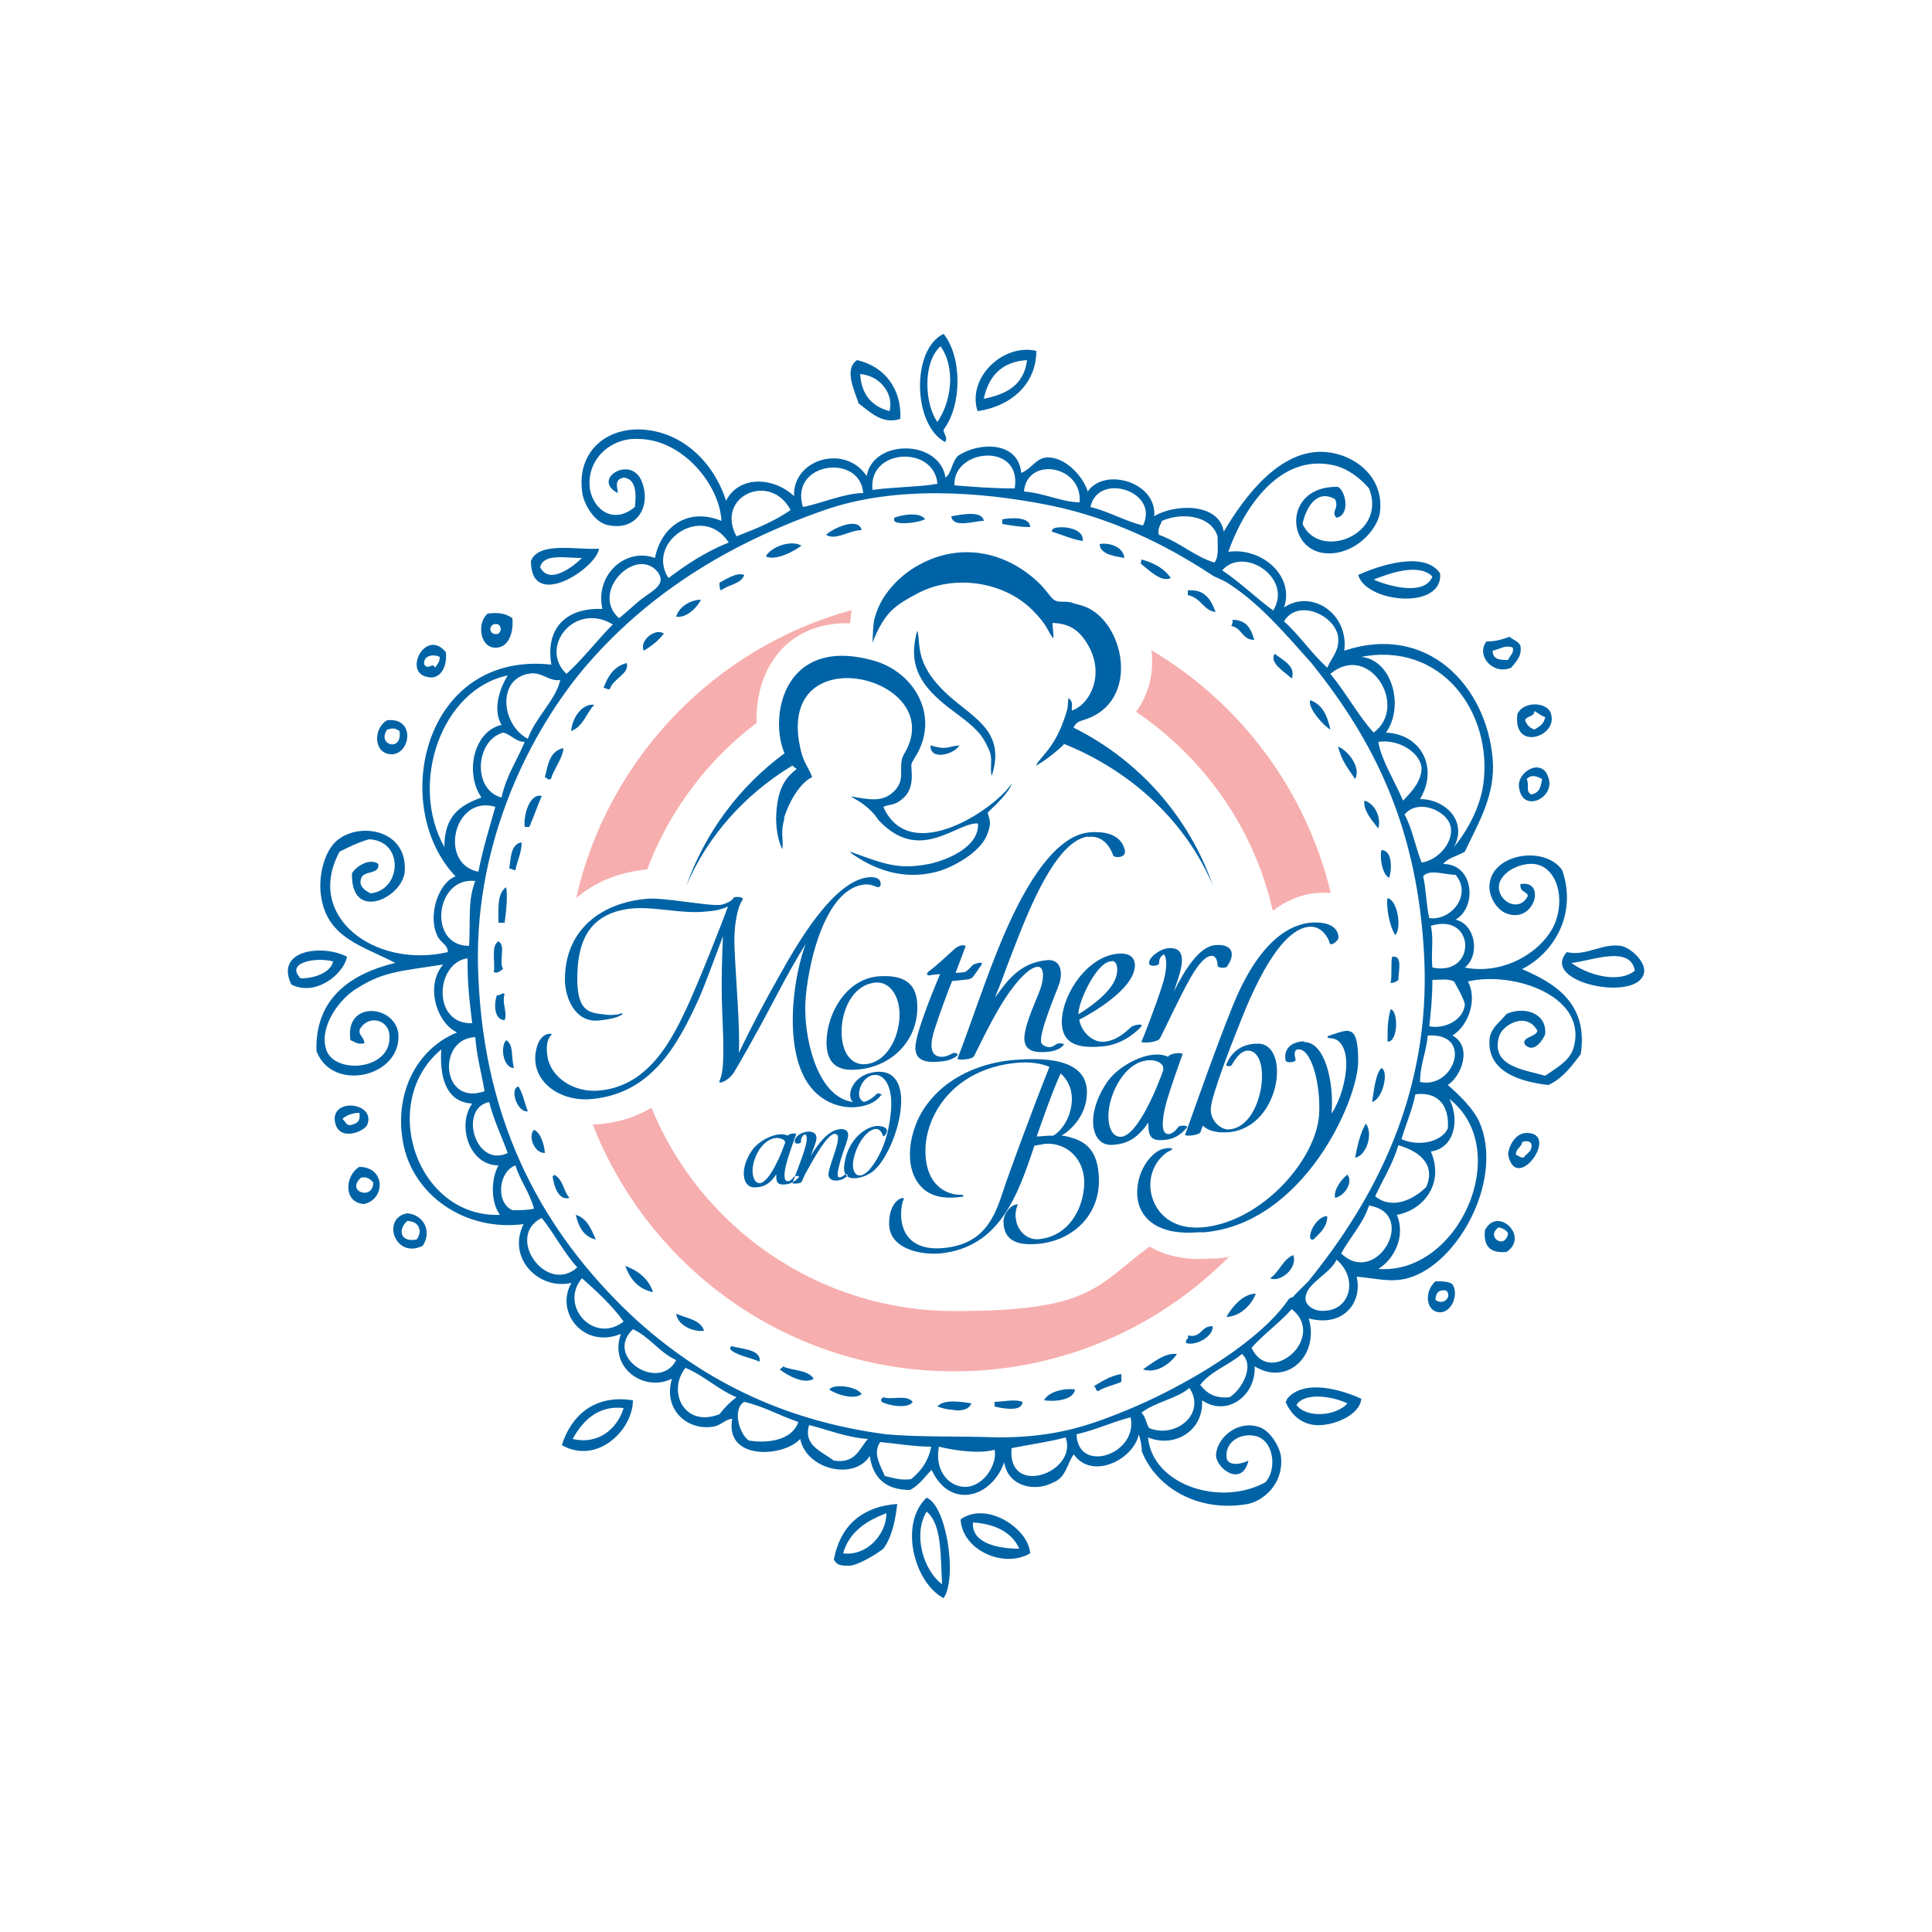 <svg viewBox="0 0 500 500" version="1.1" height="500" width="500" xmlns="http://www.w3.org/2000/svg" id="Layer_1">
  
  <defs>
    <style>
      .st0 {
        fill: #f7aeae;
      }

      .st0, .st1 {
        fill-rule: evenodd;
      }

      .st1 {
        fill: #0063a6;
      }
    </style>
  </defs>
  <g>
    <path d="M149.1,232.5c8.1-36.1,35.8-64.9,71.3-74.6-.2,1.1-.3,2.3-.4,3.4-10.5-.3-19.5,4.8-23,16.1-.9,3-1.3,6.4-1.2,9.7-12.7,9.6-22.6,22.7-28.3,37.9-7.3.7-13.7,3.3-18.5,7.5Z" class="st0"></path>
    <path d="M318.3,325c-18.2,18.5-43.5,29.9-71.4,29.9-42.6,0-78.9-26.5-93.5-63.9.7,0,1.4,0,2.1-.1,4.9-.5,9.2-1.9,13.1-4.2,12.6,30.8,43,52.6,78.4,52.6s36.4-6.2,50.5-16.7c4.5,2.7,10.3,3.6,15.9,3.1.3,0,.5,0,.8,0,.2,0,.5,0,.8,0,1.2-.1,2.4-.3,3.5-.5Z" class="st0"></path>
    <path d="M298,168.3c23,13.6,40,36.2,46.4,62.8-1.2-.1-2.5-.1-3.7,0-4.3.4-8,2.1-11.3,4.6-4.8-21.3-17.8-39.6-35.4-51.5,3.3-4.4,4.7-10,4-16Z" class="st0"></path>
  </g>
  <g>
    <g>
      <path d="M89.8,247.6c-.8,4.4-8,10.4-14.4,7.2-4.4-9.2,8.4-10.4,14.4-7.2h0ZM77.8,253.2h0c4.4,0,8-2,8.4-4.4-4.8-1.2-12.4.4-8.4,4.4Z" class="st1"></path>
      <path d="M86.6,289.6c0-5.6,10.8-4,8.4,1.6-1.2,2-8,4.4-8.4-1.6h0ZM90.6,291.2h0c1.6-.4,2.8-.8,2.4-3.2-2,0-3.6.8-4.4,1.6.8.4.8,1.6,2,1.6Z" class="st1"></path>
      <path d="M93,302c6.8,0,6.8,8.4,1.2,9.6-5.6-.4-4.8-7.6-1.2-9.6h0ZM96.6,306h0c-.8-.8-1.6-1.6-3.2-1.2-4,3.6,3.2,6,3.2,1.2Z" class="st1"></path>
      <path d="M100.2,186.4c7.6-.8,6,9.2.8,8.8-4.4-.4-4.4-6.8-.8-8.8h0ZM103.4,189.2h0c-1.2-.8-1.6-.8-3.2-.4-2.8,4,4,6,3.2.4Z" class="st1"></path>
      <path d="M105.4,314c4.4.4,6.4,4.8,4,8.4-7.2,3.6-10.8-7.2-4-8.4h0ZM107.8,320.8h0c1.6-2,.8-4.8-2.4-4.8-2.4,2-2,5.6,2.4,4.8Z" class="st1"></path>
      <path d="M115.4,168.8c.4,4-1.6,7.2-4.8,6.4-6.4-1.2-.4-12.8,4.8-6.4h0ZM112.6,172.8h0c.4-.8,1.2-1.2,1.2-2.8-1.6-.8-4.4-.4-4,2,1.2,1.6,2-.8,2.8.8Z" class="st1"></path>
      <path d="M126.2,158.8c2.8-.4,4.8,0,6.4,1.2.4,4-1.2,8-4.8,7.6-3.6-.4-4.4-6.4-1.6-8.8h0ZM129,164h0c.8-.8.8-1.6,0-2.4-2.8-.8-2.8,3.2,0,2.4Z" class="st1"></path>
      <path d="M127.8,251.6c.4-2.8-.8-6.8,1.2-8,2,1.2,0,5.2,1.2,7.2-.8.4-1.2,1.2-2.4.8Z" class="st1"></path>
      <path d="M128.6,257.6c1.2,0,1.2-.8,2-.4-.8,2.4.8,4.8,0,6.8-2.8,0-2.8-4.4-2-6.4Z" class="st1"></path>
      <path d="M131,229.6c.4,2.4,0,6.4-.4,9.2h-1.6c0-3.6-.4-7.6,2-9.2Z" class="st1"></path>
      <path d="M131,269.2c2,1.2,1.2,4,2,7.2-2.8,0-3.6-5.6-2-7.2Z" class="st1"></path>
      <path d="M131.8,224.8c.4-2.8.4-6.4,3.2-6.8,0,2.8-1.2,4.8-1.6,7.2-.8,0-.8-.4-1.6-.4Z" class="st1"></path>
      <path d="M134.2,281.2c1.2,2,1.6,4.4,2.4,6.4-2.8.4-4.8-6-2.4-6.4Z" class="st1"></path>
      <path d="M140.2,206c-1.2,2.8-2,5.2-3.2,8h-1.2c-.4-2.8,1.2-8.8,4.4-8Z" class="st1"></path>
      <path d="M138.2,292.4c2,.8,2.8,4.8,2.8,6-2.8,0-4.4-4.4-2.8-6Z" class="st1"></path>
      <path d="M137.4,145.2c2-5.2,12-2.8,17.6-3.2-.4,4.8-17.6,16.4-17.6,3.2h0ZM139.8,146.8h0c2.4,4.8,8.8-.4,10.8-2.4-4.4,0-10-1.2-10.8,2.4Z" class="st1"></path>
      <path d="M141,201.2c.8-3.2,1.2-6.8,4.8-7.6,0,2.4-2.8,6-3.2,8-1.2.4-.8-.4-1.6-.4Z" class="st1"></path>
      <path d="M143,304.4c.4,0,.4-.4.4-.4,2.4,1.2,2.4,4.4,4,6-2.8.8-4-2.8-4.4-5.6Z" class="st1"></path>
      <path d="M163.8,362.4c0,7.6-9.2,16.8-18.4,11.6,2.4-7.6,8.4-13.2,18.4-11.6h0ZM161.4,364.4h0c-6.8-.8-10.8,3.6-13.2,8,6.8,1.6,11.6-2.8,13.2-8Z" class="st1"></path>
      <path d="M147.8,189.2c.4-4,3.2-7.2,6-6.8-2,2-2.8,5.6-6,6.8Z" class="st1"></path>
      <path d="M149,314.4c2.8.8,4,3.6,5.2,6.4-3.2-.8-4.4-3.2-5.2-6.4Z" class="st1"></path>
      <path d="M156.2,178c1.2-3.2,2.8-5.6,6-6.4.8,2.8-3.6,4-4.4,6.8-.8,0-1.2-.4-1.6-.4Z" class="st1"></path>
      <path d="M161.8,327.6c3.2,1.2,6,3.2,7.2,6.8-4-.8-6-3.6-7.2-6.8Z" class="st1"></path>
      <path d="M171.8,164c-1.6,2-3.2,3.2-5.2,4.4-1.2-2.8,3.2-6,5.2-4.4Z" class="st1"></path>
      <path d="M175,340c2.8,1.2,6.4,1.6,7.2,4.4-2.4.4-6.8-1.2-7.2-4.4Z" class="st1"></path>
      <path d="M175,159.6c.8-2.8,4-4.4,6.4-4.4-1.2,2.4-4,4.8-6.4,4.4Z" class="st1"></path>
      <path d="M186.2,150.8c1.6-.8,4.4-2.8,6.4-2-.8,2.4-4,2.4-6,4-.4-.4-.4-1.2-.4-2Z" class="st1"></path>
      <path d="M189,349.2c0-.4,0-.8.4-.8,2.8.8,7.6.8,7.2,4-2.8-1.2-6-1.6-7.6-3.2Z" class="st1"></path>
      <path d="M198.2,144c1.2-2.4,6.4-4.4,9.2-2.8-2,1.6-6.8,4-9.2,2.8Z" class="st1"></path>
      <path d="M201.8,354.4c.4-.4.8-.4.8-.8,2.4,1.2,6.4.8,8,3.2-2.4,1.6-6.8-.8-8.8-2.4Z" class="st1"></path>
      <path d="M213.8,138.4c1.6-1.6,8.4-4.8,9.2-1.2-3.2,0-6.8,2.8-9.2,1.2Z" class="st1"></path>
      <path d="M214.6,359.6c1.2-1.6,7.2-.8,8.4,1.2-2,1.6-6.8,0-8.4-1.2Z" class="st1"></path>
      <path d="M232.2,389.2c-.4,3.6-1.2,8.4-3.6,11.6-2,1.6-6.8,4.4-8.8,4.4s-3.2,0-4-1.6c1.6-8.4,6.8-13.6,16.4-14.4h0ZM229.4,391.6h0c-5.2,2-9.6,4.8-11.2,10.4,6,.8,11.2-4.8,11.2-10.4Z" class="st1"></path>
      <path d="M221.8,93.2c7.2,1.6,11.6,7.6,11.2,15.2-4.8,1.6-8-2-10.8-4-.8-2.8-4-8.8-.4-11.2h0ZM230.2,106.4h0c1.2-4.4-2.4-9.2-7.6-9.6.4,5.6,3.2,8.4,7.6,9.6Z" class="st1"></path>
      <path d="M228.2,362.8c-.4-.8,0-.8.4-1.2,2,.8,6-.8,7.6,1.2-1.2,2-6.8.8-8,0Z" class="st1"></path>
      <path d="M231.4,134.8v-.8c2-.8,6.8-1.6,8,.4-1.6.8-6.8,1.6-8,.4Z" class="st1"></path>
      <path d="M239.8,387.6c5.2,2,8,20.8,4.4,26-7.6-4-11.6-19.2-4.4-26h0ZM243.8,410h0c-.4-7.2,0-15.6-4-18.8-3.6,6-.8,15.2,4,18.8Z" class="st1"></path>
      <path d="M244.2,86.4c4.8,6,4.8,18.4,0,24.8,0,1.2,1.2,2,.4,3.2-8.4-4.4-8.8-24-.4-28h0ZM242.6,109.2h0c3.6-5.2,4.8-14,.8-19.6-4.8,4.4-4,15.2-.8,19.6Z" class="st1"></path>
      <path d="M242.6,364c1.6-2,6.4-1.2,8.8-.8-.8,2-3.6,2-5.2,1.6-1.2,0-2.4-.4-3.6-.8Z" class="st1"></path>
      <path d="M246.2,133.6c2.4-.4,8-1.6,8.4,1.2-2.4,0-8,2-8.4-1.2Z" class="st1"></path>
      <path d="M266.6,402c-6.8,4-17.6-.8-18-8.8,6.8-4.8,17.6,2.4,18,8.8h0ZM263.8,400.8h0c-2-4.4-6.4-6.4-12-6.8-.4,5.2,6,6.8,12,6.8Z" class="st1"></path>
      <path d="M268.2,90.8c0,8.8-6.8,14.4-15.2,15.6-2.8-8.4,6.4-17.6,15.2-15.6h0ZM265.8,93.2h0c-6.8.4-10,4.4-11.2,10,6-1.2,10.4-3.6,11.2-10Z" class="st1"></path>
      <path d="M257.4,364v-1.2c2,0,5.2-.8,7.2,0,0,2.8-5.6,1.6-7.2,1.2Z" class="st1"></path>
      <path d="M259.4,135.6v-1.2c2-.4,7.2-.8,7.2,2-2.8,0-4.8-.4-7.2-.8Z" class="st1"></path>
      <path d="M270.2,362.4c1.2-2.4,5.6-3.2,8-2.8-.4,2.8-5.2,3.2-8,2.8Z" class="st1"></path>
      <path d="M272.2,137.6q0-.4.4-.8c1.6-.8,8-.4,7.6,3.2-2.8-.4-5.2-1.6-8-2.4Z" class="st1"></path>
      <path d="M283,358.8c2-1.2,4.4-2.8,7.2-3.2v2c-1.6.8-4,1.2-6,2.4-.8,0-.4-1.2-1.2-1.2Z" class="st1"></path>
      <path d="M284.6,140.8c2-.4,6,.4,6.4,3.6-2-.4-6.4-.8-6.4-3.6Z" class="st1"></path>
      <path d="M295.4,146c-.4-.4,0-.4,0-1.2,3.2.8,6,2.4,7.6,4.8-2.4,1.2-5.6-2-7.6-3.6Z" class="st1"></path>
      <path d="M295.8,354.4c2.4-1.6,5.6-4.4,8.8-4-1.6,2.4-5.2,5.2-8.8,4Z" class="st1"></path>
      <path d="M307,347.6c-.4-1.2.8-.8.4-2,3.6.8,3.2-2.4,6.4-2.4.4,2.4-4,5.2-6.8,4.4Z" class="st1"></path>
      <path d="M307.4,152.8c4.4-.4,6,2.4,7.2,5.6-3.2-.4-3.6-3.6-7.2-4.4v-1.2Z" class="st1"></path>
      <path d="M317.4,340.8c1.6-2.8,4.4-6,7.6-6-1.2,3.2-4.4,6-7.6,6Z" class="st1"></path>
      <path d="M318.6,162c.4-.4.4-1.2.4-1.6,3.6,0,4.8,2.4,5.6,5.2-3.2,0-3.2-3.2-6-3.6Z" class="st1"></path>
      <path d="M328.7,330.8c2.4-1.6,3.2-4.8,6-6,1.2,3.6-3.6,7.2-6,6Z" class="st1"></path>
      <path d="M329.9,169.2c2,1.6,5.6,3.2,4.4,6.4-1.6-1.6-6-4-4.4-6.4Z" class="st1"></path>
      <path d="M352.3,362c-.4,4.4-7.6,7.2-12,6.8-4-.4-6.4-3.2-7.6-6,0,0,.4-.4.4-.8,4.4-5.2,14-2.4,19.2,0h0ZM348.7,363.2h0c-3.2-1.6-10.8-3.2-13.2.4,2.8,3.6,10.4,2.8,13.2-.4Z" class="st1"></path>
      <path d="M339.1,181.2c3.2,1.2,4.4,4,5.2,7.6-1.6-.8-6-5.6-5.2-7.6Z" class="st1"></path>
      <path d="M343.5,314.8c0,2.8-2,4.4-3.6,6-.4,0-.8,0-.8-.4-.4-2,2.4-6,4.4-5.6Z" class="st1"></path>
      <path d="M348.7,304c1.6,2-.8,5.6-3.2,6-.4-2,1.6-4.8,3.2-6Z" class="st1"></path>
      <path d="M346.3,193.2c2.8,1.2,6,5.6,4.4,8.4-1.6-2.4-3.6-4.8-4.4-8.4Z" class="st1"></path>
      <path d="M353.5,290.8c2,2.8,0,8.4-2.8,8.8.4-2,1.2-6.4,2.8-8.8Z" class="st1"></path>
      <path d="M372.7,148.4c.8,9.6-19.2,7.6-21.2.4,5.2-2.4,17.2-6.4,21.2-.4h0ZM370.7,149.2h0c-3.6-3.6-11.2-.8-15.2.8,3.6,1.6,13.2,4.4,15.2-.8Z" class="st1"></path>
      <path d="M353.1,207.2c2.8.8,4.4,4.4,3.6,7.2-1.6-2-4-4.8-3.6-7.2Z" class="st1"></path>
      <path d="M357.5,276.4c2,.8.4,8-2.4,8.8.4-2.4.8-7.2,2.4-8.8Z" class="st1"></path>
      <path d="M357.5,220c2.8,0,2.8,4.8,2,7.2-2-1.2-2.4-5.6-2-7.2Z" class="st1"></path>
      <path d="M359.1,232.4c2.8.8,3.6,8,2,9.6-1.6-2.4-2.4-7.6-2-9.6Z" class="st1"></path>
      <path d="M359.1,269.6c0-3.6,0-5.6.8-8.4,2,.4,2,8.4-.8,8.4Z" class="st1"></path>
      <path d="M359.9,254.4c.4-2.4,0-5.2.4-6.8,2.8-.4,1.6,3.6,1.6,6-.4.4-1.2.8-2,.8Z" class="st1"></path>
      <path d="M371.5,331.6c1.6,0,3.6,0,4.4.8,1.6,2.4,0,6.8-2.8,7.2-4,.4-4.8-5.2-1.6-8h0ZM371.5,336.4h0c2,1.6,4.4-.8,2.8-2.4-2-.4-2.8.8-2.8,2.4Z" class="st1"></path>
      <path d="M393.5,167.2c.4,2.8-1.2,4-2.4,5.6-4.8,2-9.2-3.2-6.4-6.8,2.4,0,3.6-.4,6-1.2.8.8,2.4,1.2,2.8,2.4h0ZM390.3,170.8h0c.4-1.2,1.6-1.6,1.2-3.2-2-.8-3.2.4-5.2.8,0,2.4,2,2.4,4,2.4Z" class="st1"></path>
      <path d="M384.3,318.4c3.2-6.4,11.6,1.6,5.6,5.6-4.4.4-6-1.6-5.6-5.6h0ZM390.3,319.2h0c-.4-.8-1.2-1.2-2.4-1.6-3.6,2.4,1.6,6,2.4,1.6Z" class="st1"></path>
      <path d="M390.3,298.8c0-1.6,1.6-5.6,4.8-5.6,8.8,0-2.8,16-4.8,5.6h0ZM394.3,299.6h0c.8-1.2,2.4-1.6,2-3.6-.4-.8-1.6-.8-2.4-.4,0,1.2-1.6,1.6-1.6,3.2.8.4,1.2.8,2,.8Z" class="st1"></path>
      <path d="M393.1,203.6c-.4-4,6-7.6,7.6-2.4,2,5.2-6.8,9.6-7.6,2.4h0ZM396.3,205.6h0c2-.4,2.4-1.6,2.8-4-1.6-.8-2.8-1.2-4,0,.8,1.6-.4,3.2,1.2,4Z" class="st1"></path>
      <path d="M392.7,184.8c1.6-3.6,8.4-3.2,8.8.4,1.2,5.6-10,9.2-8.8-.4h0ZM397.1,188.8h0c1.2-.8,2.4-1.2,2.8-3.2-1.2-.4-2-1.2-2.8-1.6,0,1.6-2,1.2-2.4,2.4.4,1.2,1.2,2,2.4,2.4Z" class="st1"></path>
      <path d="M405.5,246.4c4.8,1.2,9.2-2.4,14-1.6,2.4.4,6.4,4,6,6.8-1.2,8-27.2,2.8-20-5.2h0ZM423.1,251.2h0c-1.2-6.8-11.6-2.4-16.4-2,3.6,2.8,12,5.6,16.4,2Z" class="st1"></path>
      <path d="M347.9,168.4c21.6-7.2,36.8,9.2,38.4,28,.8,9.2-3.6,16.4-7.2,24-2,1.2-4.4,1.6-5.6,3.2,8,0,8.8,11.2,3.2,14.4,5.2,1.2,6.4,9.2,2.4,12.4,10,2,20-4,23.2-11.2,2.8-6.4.8-14.8-5.2-15.6-4-.4-9.2,2.4-9.2,6s4.8,6.4,7.2,2.8c1.2-1.6-2-1.2-1.6-3.6,6.8-1.2,3.6,10.4-3.6,7.6-2.4-.8-4.8-4.4-4.4-7.6.8-8,14.4-10,18.8-3.6,4,11.6-2.4,21.6-10.4,25.6,8.4,3.6,17.2,8.8,15.2,22-2.4,3.2-4.8,6.4-8.4,8-6.8-.8-16-3.2-15.2-12,.4-2.8,2.4-4,4.4-6.4,4.4-2,10.4-.4,10,5.2-.4,1.2-2.8,5.2-5.2,2.8-1.2-2,2.8-2,3.2-3.6-2.8-5.2-9.2-1.6-10,1.6-2,7.6,6.4,8.4,12,10,2.8-2,6-3.6,7.2-6.8,4.4-13.6-15.2-20.4-27.2-17.6,2.4,4.4.4,11.2-4,14,5.2,2.8,2.4,10.4-1.2,12.8,3.2,2.8,6.4,6,8,9.2,6.8,14.8-5.2,37.2-18.4,40.8-4.4,1.2-8.4,0-13.2-.4,1.6,6.8-3.6,13.2-12.4,10.8,2.8,9.6-5.6,17.6-14,12.4.4,7.6-7.2,13.2-13.6,8.8.4,8-7.2,12.4-14,9.6,1.2,12.4,18.8,18,30.4,11.6,3.2-3.6,2-11.2-2.8-12-3.6-.8-8,1.6-7.2,6,.8,2,4,1.2,5.6.4-1.6,6.8-8,2.4-8.4-1.2,0-4.4,5.2-9.2,10.8-7.6,3.2.8,5.6,5.2,6,7.6.8,6.4-3.6,11.2-8.4,12.4-13.2,2.4-24-4.4-27.6-13.6,0-1.6-.4-3.2-.8-4.4-1.2,6.4-12,12-16.8,5.2-1.6,2-2,6-5.2,7.2-5.2,2.8-12,.8-12.8-5.2-3.2,9.2-14,12.4-18.8,2-1.6,1.6-3.2,4-5.6,5.2-6.4,0-9.6-3.2-10.4-8.8-4,6.4-16.4,3.6-18-4.4-4.4,4.8-19.6,5.6-17.6-5.2-1.6,0-2.8,1.6-4.8,2-6.8,1.2-13.2-4.4-10.8-12.4-7.2,3.6-16.4-2.8-13.2-11.6-9.6,4-17.2-5.6-12.8-13.2-8.4,2-16.8-6.4-12.4-15.2-15.2,2-28.8-7.6-31.2-21.2-2.4-13.2,4-24.4,14-28.4-5.2-2.4-8.4-12-3.6-17.6-9.6,1.6-15.2,1.6-22,6-4.4,2.4-10,9.6-8.4,15.6,1.6,7.2,18,6,16.4-4-.8-3.6-5.6-4.4-7.6-.8-.4,1.6,1.2,2,1.2,3.6-2,.4-2.4-.4-3.6-.8-1.6-10.4,11.6-9.2,12.4-1.6.8,11.2-17.2,15.2-21.2,4.4-.4-13.6,8.8-20,20.4-22.8-8.4-4.4-17.6-6.4-19.2-17.2-.8-5.2.8-11.2,3.6-14,5.6-5.6,19.2-3.6,18,8-1.2,6.8-14,12.4-13.6,0,1.2-2,4.8-4,6.8-2.4.4,2.8-3.6,1.6-4.4,3.6-.8,2,.8,3.2,2.4,4,8-.8,8.8-13.6-.4-14-2.8.8-5.2,2-7.6,3.2-9.2,16.8,9.2,30.4,28,26,0-2-2-2.4-2.8-4.4-2.4-5.2.4-13.6,4.8-15.2-17.2-18-8.4-58.4,24.8-54.8-1.6-9.2,3.6-14.8,13.2-14.4-2-8.8,6-16,13.6-13.2,1.6-8,8.4-13.2,17.2-9.6-.4-9.2-10-21.2-21.6-21.2-6.8-.4-13.6,5.2-12.4,13.2,1.2,5.6,6.4,8.8,11.6,4.4.4-3.2.4-7.2-2.8-7.6-2.8.4-1.6,2.8-1.6,4-7.2-3.6,4-10.4,6.4-2.4,2,5.6-1.2,12-8.4,10.8-4-.4-6.8-5.6-7.2-8.4-1.6-10.8,6.4-17.2,16-16.4,10,.8,18,8.4,21.2,18.4,3.2-6.4,12-6.4,17.6-1.2-.4-9.6,13.2-13.6,18.8-5.2,1.6-9.6,18.8-9.6,20.4.4,1.6-1.2,1.6-4,3.2-5.6,5.2-3.6,15.6-4,16.4,4.4,2.8-1.2,3.6-3.6,6.4-4,4.8-.4,9.6,4.8,10.8,8.8,4.4-6.4,18-2.4,17.2,6.4,5.2-3.2,16.8-3.6,18,4,5.2-8.8,15.2-22.8,28-20.4,6.8,1.2,13.6,6.8,12.4,15.6-.8,4.4-6,10-12.4,10.4-12,.8-13.2-17.6,1.6-17.2,2,1.2,3.2,7.2-.4,8-1.6-1.6.8-2.4-.4-4.8-4.8-2.8-7.6,2.4-8.4,6.4,4.4,9.6,22,2.8,17.2-9.2-2.4-2.8-5.6-5.2-9.2-6-14.4-3.2-23.6,12-27.2,22.4,8.8-1.2,17.2,6.4,14.4,14.4,7.2-4.8,16.8,1.6,15.6,11.2h0ZM129.4,314.4h0c-2.4-3.2-2.4-9.2-.4-12.8-7.6,0-10.8-10.4-6.8-16-7.2-.4-8.4-7.6-8-14-16.4,13.6-6.4,43.6,15.2,42.8h0ZM115,219.2h0c0-8,4-10.8,9.6-12.8-4.4-6.4-2-17.2,5.2-18.8-2.4-4-.4-9.6,1.6-12.8-17.2,3.6-25.6,28-16.4,44.4h0ZM122.2,264.8h0c-.8-6.8-1.2-9.6-1.2-16.8-8.4,1.2-9.2,17.2,1.2,16.8h0ZM121.4,244.8h0c.4-7.2-.4-11.6,1.6-16.8-10.4-1.2-12.4,16.8-1.6,16.8h0ZM125.4,282.4h0c-.8-4.8-2-8.8-2.4-14-10,.4-8.8,18,2.4,14h0ZM123.8,225.6h0c1.2-6,2.8-11.2,4.4-16.8-10.8-3.2-14.8,14.8-4.4,16.8h0ZM131.4,298.4h0c-1.6-4.4-3.6-8.4-4.8-13.2-8,1.6-3.6,17.2,4.8,13.2h0ZM318.2,151.2h0c-1.6-1.2-3.6-1.6-5.2-2.8-11.6-7.6-25.6-14.4-41.2-17.6-18-3.6-40-5.2-58.4,1.2-25.2,8.8-46.4,22-62.8,41.6-14.8,18-28.4,46.8-26.8,79.2,1.6,38.8,17.2,66.4,39.6,87.6,17.2,16,38.4,27.2,66,30.8,9.2.8,18.4.4,28.8.8,12.4,0,20.8-2,30.8-6,7.2-2.8,13.6-6,19.2-9.2,9.2-5.2,20-12.8,25.2-20.4.4-.8,1.2-.4,1.6-1.2,1.6-1.6,2.4-2.4,3.6-3.6,17.2-21.2,31.6-48.4,30-83.6-1.6-33.6-12.8-56-29.2-76.4-6.8-7.6-13.2-15.2-21.2-20.4h0ZM129.8,206.4h0c1.2-5.6,4-9.6,6-14.4-2.4,0-3.6-2-5.6-2.4-7.2,2-8,14.8-.4,16.8h0ZM132.6,313.2h0c2,0,4,0,5.6-.4-1.2-4.4-3.6-7.2-4.8-11.2-4.4,1.6-5.2,9.6-.8,11.6h0ZM136.6,174.4h0c-8,1.6-6.8,13.2,0,16.8,2-5.6,7.2-10,8.4-15.2-3.2.4-4.8-2.4-8.4-1.6h0ZM149.4,328h0c-3.6-4-6-8.8-9.2-12.8-9.6,4.8,1.2,20,9.2,12.8h0ZM146.6,174.4h0c4.4-4,8-8.8,12-12.8-10-6-19.2,6-12,12.8h0ZM161.4,342h0c-3.2-4.4-7.2-8-10.8-11.2-6,7.2,3.2,17.2,10.8,11.2h0ZM165.8,155.2h0c3.2-2.4,6.8-4,4.4-7.2-5.6-6.8-17.6,5.2-10,12,2-1.6,3.2-2.8,5.6-4.8h0ZM175,352h0c-4.4-2-6.8-6-11.2-8-7.6,7.2,6.8,16.4,11.2,8h0ZM173,149.6h0c4.8-3.6,9.6-6.8,15.6-9.2-6.8-10.4-21.6,0-15.6,9.2h0ZM186.2,366h0c1.2-1.6,2.8-3.2,4.4-4.4-4.8-2-8.4-5.6-13.2-7.6-4.8,6-.4,15.6,8.8,12h0ZM190.6,138.8h0c5.2-2,10-4,14-6.8-5.2-10-19.6-3.6-14,6.8h0ZM193.8,372.8h0c4.8.8,11.2,0,12.8-4.8-4.8-1.6-8.8-4-14-5.2-3.2,2-1.2,8.4,1.2,10h0ZM207.8,131.2h0c4.4-.8,10.8-3.6,15.6-3.6-.8-10.4-19.2-8-15.6,3.6h0ZM215.8,378h0c5.6.8,6.4-2.8,8.8-5.6-5.6-.4-10.4-2.4-15.2-3.6-1.6,5.2,3.2,6.8,6.4,9.2h0ZM242.6,125.2h0c-.8-10-18-9.2-16.8,1.6,5.6-.8,12.8-.8,16.8-1.6h0ZM229,382h0c2,.4,4,1.2,6.8.8,2.4-2,4.4-4.4,5.2-8.4-4.4,0-8.8-.8-13.2-1.2-2,2.8,0,6,1.2,8.8h0ZM249.8,384.8h0c4.8,0,8.4-6,7.6-9.6-4.4,1.2-11.2,0-14.4-.8-1.2,6,2.4,10.4,6.8,10.4h0ZM262.6,126.4h0c2-12-16-10.4-15.6-.8,4.8.4,10,.8,15.6.8h0ZM275.8,372h0c-4.4,1.2-10.4,2-14,2.8-1.2,12.8,17.2,6.4,14-2.8h0ZM279.4,130h0c.8-9.6-13.6-12-14.4-2.8,5.2.4,10,2.8,14.4,2.8h0ZM292.6,366.8h0c-4.8,1.2-8.8,3.2-14,4.4.4,10.4,16,5.2,14-4.4h0ZM295.8,136h0c4.4-8.8-11.6-14-13.6-4.8,4.8,1.2,8.8,3.6,13.6,4.8h0ZM295.4,365.6h0c1.2,1.2,1.2,2.8,2,4,7.2,2.8,14.8-4,10.4-10.4-3.2,2.8-8.8,3.6-12.4,6.4h0ZM315.1,138.8h0c-1.6-5.2-8.8-6.4-14.4-4-.4,1.2-1.2,2-.8,3.6,5.6,2,9.2,5.6,14.4,7.2,1.2-1.6.8-4,.8-6.8h0ZM310.6,358.4h0c1.6,2,3.6,3.6,7.6,3.2,2.8-1.6,6.8-8,3.2-11.2-3.2,2.8-8,4.4-10.8,8h0ZM329.5,158h0c5.2-8.4-7.6-16.8-13.2-10.4,4.8,3.2,8.8,7.2,13.2,10.4h0ZM323.9,348.8h0c4.8,10.4,19.6-2.8,10.4-10-3.2,3.6-7.2,6.4-10.4,10h0ZM343.5,172.8h0c1.2-2.8,3.2-4.4,2.8-8-.8-5.6-10.4-10-14-4,4,3.6,7.2,8.4,11.2,12h0ZM337.9,335.6h0c-.4,2,2,4,5.2,3.6,6.4-.4,8.4-8.4,2.8-13.2-1.6,3.6-7.6,6-8,9.6h0ZM355.5,189.6h0c9.2-6.8-1.2-23.6-11.2-15.2,4,4.8,7.2,10.8,11.2,15.2h0ZM354.3,312h0c-1.6,4.8-4.8,8-7.2,12.4,9.2,8.8,20-10.4,7.2-12.4h0ZM358.7,189.6h0c9.2.4,13.6,9.2,8.8,17.2,6.4,0,12.4,5.6,8.8,12.4,3.6-4.4,6.8-10.4,7.6-16.4,2.4-18.4-10.8-36.8-31.6-32.8,8,.8,11.2,12.8,6.4,19.6h0ZM369.1,307.2h0c2.8-6.4-2.8-9.6-7.2-10.8-1.6,5.2-4,8.8-6,13.2,4.4,3.6,10,.8,13.2-2.4h0ZM363.1,207.2h0c2.4-2.4,4.8-5.2,4.8-8.4-.4-4.4-6.4-7.6-11.2-6.8.8,4.8,4.4,10.4,6.4,15.2h0ZM375.1,284.4h0c2.8,5.6,1.2,12.8-4.8,13.6,3.6,8.4-2,15.2-8.8,16.4,2.4,5.6-.8,11.6-4.8,14,20.8,1.6,35.2-30.8,18.4-44h0ZM374.7,292h0c.4-5.2-2-9.6-8.4-8.8-.8,4-2.4,7.6-3.6,11.6,4.4,2,10.4.8,12-2.8h0ZM375.5,214.4h0c-.4-4.4-8.4-8-12-3.6,2,3.6,2.8,8.4,4.4,12.4,3.6-.4,8-4.4,7.6-8.8h0ZM369.5,268h0c-.4,4.4-2,7.6-2,12,8.8,2,14-12.8,2-12h0ZM368.3,226.8h0c.8,3.2.8,7.6,1.6,10.8,5.6.8,11.2-6,6.8-11.2-2.8,0-6.8-1.6-8.4.4h0ZM379.1,260h0c0-1.2-2.8-6-2.8-6-1.6-.8-3.6-.4-5.6-.4,0,4.4-.4,8.4-.8,12,4,.8,8.8-1.6,9.2-5.6h0ZM370.7,250.4h0c11.6,2.4,11.2-14.4-.4-10.8.8,3.6,0,6.8.4,10.8Z" class="st1"></path>
    </g>
    <path d="M206.1,293.5c0-.3-1.9-.2-2.2.4-2.8-1.3-7.5,1.3-9.2,3.7-3.4,4.8-2.6,9.7.5,9.7,2.6,0,4.2-1.1,5.7-3.4,0,.2,0,.4,0,.6,0,1.9.8,2.2,2.5,2,2.1-.2,3.1-1.7,3.3-1.8.4-.5-1-.4-1.2-.2-.1.1-.8,1.2-1.6,1.2-1.2,0-1-2.2-.4-4.5.5-2.1,2.5-7.6,2.6-7.8h0ZM228,283.4c-1.3,1.9-3.6,2.8-6.3,3.1-4.6.5-10.8-1.7-13.9-8.4-4.6-9.7-2.4-25.4.7-33.8-2.3,3.7-5.3,9-8.1,14.4-5.2,9.9-9.8,17.8-10.5,18.9-1.4,2.2-4.2,3.2-3.7,2.1,1.3-2.5,1.1-8.7.7-18.3-.3-6.7,0-14.9.2-19.1-1.7,4.5-5,13.5-6.3,16.3-5.7,12.5-12.4,24.2-27.3,25.8-8.7,1-16.6-4.8-14.7-12.9,1.1-4.7,4.2-4,4-3.8-.3.4-1.8,1.4-1.1,5.8.8,5.2,6.8,9.5,13.7,8.7,12.8-1.3,18.7-13.7,22.3-21.3,3.6-7.8,9.6-23.2,10.7-26.3-1.7.8-3.7,1.2-5.7,1.3-6,.7-13-1.3-19.1-.8-11.7,1.2-14.2,9.2-14.2,18.3s3.8,8.7,7.5,9.2c1.2.2,3.2,0,3.7-.3,1.2-.4.6,1.2-5.7,1.8-6,.6-8.7-5.8-8.7-10.6,0-12.8,9.3-19.9,21.3-20.9,4.6-.4,17,2.2,19.4,1.5,2.4-.7,2.8-1.5,3-1.8.3-.3,2.9-.3,2.2.7-.9,1.2-2.3,5.5-2,12.4.3,7.7,1.5,21.1,1.1,27.1,3.2-6.7,6.7-13.3,10.4-19.8,4.2-7.5,14.2-25.5,23.8-25.7,2.9,0,2.6,2,2.4,2.3-.3.4-.7.3-1,.2-.3-.1-1.4-.7-3-.6-11.4,1.1-15.5,24.8-15.4,32.2,0,8.9,3.5,23,12.4,24.1-1.4-1-.9-4.1,1.4-6,1.3-1.1,2.9-1.6,4.5-1.8,11.4-1,5.6,20-.4,25.4-1.4,1.3-3.2,1.9-4.6,2.1-2,.2-3.6-.5-3.2-3.4.7-6,4.9-9.7,8.3-10.1.6,0,2.2,0,2.7.9.3.5-.7,2.3-1,1.6-.3-.7-.7-1.9-2.1-1.7-2.5.4-5.1,4.8-5.6,8.4-.3,2.3.5,3.6,1.7,3.6,1.1,0,2.3-1.1,3.3-2.5,2.9-4,4.2-8.7,4.7-13.4.8-6.6-1.4-10.4-4.3-10.1-3.2.3-5,5.3-3.1,6.7.2.1.3.2.5.3,2.2-.7,3-1.9,3.3-2.1.3-.3,1.5,0,1.2.5h0ZM203.1,295.9c-.6,2-3.9,10.2-6.5,10.3-.9,0-1.6-.8-1.8-2.5-.4-3.3,2.2-8.9,6.1-9.2,1.5,0,2.5.7,2.3,1.4h0ZM216.1,293.4h0c-2,.1-5.3,6.1-7.2,9.5-.6,1-1,2-1.4,2.9-.3.6-2.5.6-2.4.4,0,0,.3-.9.8-2.2.7-1.8,1.7-4.5,2.2-6.1,2-6.2-1-4.4-.8-2.4,0,.5-1.5.7-1.6.1-.4-2.5,5.7-4.2,5.6-1,0,.9-.9,2.9-1.5,4.6,1.4-2.4,3.4-5.1,5.5-6.3,1.3-.8,4.2-1.3,4.2.8,0,1.1-.8,3-1.4,4.8-1.4,4.3-1.6,6-1,6.2.4.1,1.1-.3,1.4-.6.2-.2,1.1-.2.9,0-1,1.6-4.8,2.2-5,0-.1-2.3,4.2-10.8,1.7-10.6h0ZM337.6,269.5c-2.8,0-5.5,1.5-4.9,4.9.1.8,2.8.6,2.6-.2-.2-.8-.6-2.4.5-2.6,3.5-.6,6,8.8,5.6,16.6-.6,11.7-14.6,27.8-29.8,29.4-10,1-13.9-5.8-13.9-10.9s3.4-8.1,4.9-8.8c2.1-.9-.6-1-2.1-.4-2.8,1.1-6.3,5.6-6.2,11.4.2,6.9,6.1,10.9,15.9,10,.3,0,.5,0,.8,0,.3,0,.5,0,.8,0,25.7-2.4,39.7-34.2,39.7-44.3s-2.7-8.1-7.7-6.5c-.6.2,0,.6.4.6,2.9-.1,4.7,3.3,4.1,8.6-.5,4.8-2.3,8.8-3.7,10.9.7-8.1-1.7-18.6-7.1-18.5h0ZM311.3,291.3c-.4,1-.6,1.6-.6,1.7-.5.9-4.1,1.1-4,.7,3.8-10.6,7.7-21.8,11.9-32.3,7.4-19,16-22.1,20.4-22.6,2.1-.2,7.2-.2,7.4,3.8,0,.9-2.1,2.5-2.3,1.4-.3-1.2-2.1-4.7-5.7-4.1-9.5,1.4-17.7,25.7-18.6,27.6-.8,2-5.9,15-6.4,18.9-.5,3.6,2.6,6,4.6,5.9,9-.5,11.4-20.3,5-20.4-2.3,0-3.9,3.2-4.2,3.7-.3.5-1.7.4-1.4-.2,1.5-3.6,4.5-5.4,8.3-5.3,8.3.2,5.8,21.5-7.5,22.9-2.5.2-5.2,0-6.9-1.7h0ZM306.1,272.7c-.1.3-3.5,9.6-4.4,13.2-1,3.9-1.3,7.6.7,7.6,1.3,0,2.5-1.8,2.7-2,.2-.2,2.7-.4,2,.4-.3.2-2,2.8-5.6,3.1-2.9.3-4.2-.3-4.3-3.4,0-.3,0-.7,0-1.1-2.6,3.8-5.3,5.7-9.7,5.8-5.3,0-6.6-8.3-.8-16.5,2.9-4.1,10.9-8.5,15.6-6.3.4-1,3.8-1.2,3.7-.7h0ZM301.1,276.8c-1.1,3.3-6.6,17.4-11.1,17.4-1.6,0-2.8-1.4-3.1-4.2-.6-5.6,3.7-15.2,10.3-15.6,2.5-.2,4.2,1.2,3.8,2.3h0ZM262.8,315c0-2.7.8-3.3.6-3.3-1.8-.1-3.7,2.5-3.7,4.4,0,5.6,4.6,6.2,9,5.8,8.8-.8,15.7-7.2,15.7-16.3s-4.7-10.5-7.9-11.4c-.5-.1-1.1-.3-1.8-.3,2-1.1,6.6-5,6.6-11.2,0-9.2-12.1-8.9-18.7-8.4-7.8.6-17.8,3.9-23.6,12.8-3.5,5.4-5.4,14.6-.8,19.8,2.7,3.1,6.8,3.4,10.9,2.8.5-.1.1-.6-.4-.5-3.6.1-9.2-2.3-9.2-11.4s7.1-21,23.2-22.7c3.8-.4,6.7.1,8.9,1-1,2.5-5,12.5-11.1,29.5-2.5,7.1-4.2,16.3-16.4,17.4-12.8,1.1-11.3-10.6-10.2-12.7.3-.8-3.8,0-3.8,6.4s7.9,8.1,13.1,7.7c15.5-1.5,20.2-15,24.5-27.9.7-.1,1.6-.3,2.9-.5,5.6-.3,10,4,10,10s-3.5,13.9-11.8,14.7c-3.7.3-5.9-3.2-5.9-5.6h0ZM268.3,294.1c1.7-4.9,4.4-12.5,6.2-16.3,2.1,1.9,2.9,4.3,2.9,6.6,0,4.2-2.3,8-4.8,9.5-1.3,0-2.7.1-3.7.2h-.6ZM313.2,247.4c-3.2.7-6.9,9-10,15.2-1.5,3.1-2.8,5.8-3,6.1-.6,1.2-5,1.3-4.8.9.5-1,3.8-9.6,5.3-14.3,1.4-4.2,1.4-7.5.5-8.3-.9.5-1.3,1.4-1.2,2.2,0,.9-2.5,1-2.6.2-.3-1.5,2.7-3.8,4.9-4,6.3-.6,2.6,7.6,1.5,11.2,2.8-5.6,6.6-11.7,10.7-12,4.1-.4,5.6,2,3,5.6-.3.4-2.4.4-2.4-.4s-.3-2.7-1.8-2.4h0ZM287.8,248.7c.9,0,1.5,1.1,1.3,2.8-.3,4.3-6,8.5-10,11v-.2c0-3.2,4.9-13.7,8.6-13.5h0ZM289.5,246.8c2.1-.2,4.4.5,4.2,3.4-.5,5.9-10.9,11.9-14.4,13.7.7,3.6,3.8,5.9,6.3,5.7,3-.2,5.2-2,7-3.7.7-.7,3.4-1.1,2.8-.3-.3.4-4.2,4.7-10,5.2-5.4.5-10.8,0-10.6-6.7.3-7.3,6.9-16.7,14.6-17.3h0ZM281.6,216.6c3.5-.5,5.6,2.2,6.5,4.8.3.7,3.5.7,3-1.4-1.1-4.7-6.4-4.8-9.1-4.6-5.3.5-14.1,5.4-24.6,32.5-3.4,8.6-6.3,17.5-9.6,26.1-.1.4,3.8.3,4.3-.7,2.4-4.8,6-12.4,9.7-17.3,2.4-3.2,4.8-5.6,6.7-5.8,1.5-.1,1.9,2.2.8,5.6-.8,2.4-4.2,9.3-4.2,12.9s3.2,3.8,6.2,3.5c2.7-.3,3.7-1.4,4-1.8.3-.4-1.6-.6-2.2,0-.2.2-.9.6-1.5.6-.7,0-1.5-.3-2-.9-1.3-1.7,4.2-14.3,4.6-15.7.9-3.1.2-6.3-3.4-5.9-6.5.7-9.7,4.6-13.3,9.7.3-.9.7-1.8,1.1-2.8.9-2.2,1.9-5.2,3.3-8.7,4.5-11.8,11.4-29,19.6-30.2h0ZM249.9,245.1c.2-.6-1.5-.9-3.2.8-.8.7-4.4,4.1-6.2,5.4-.9.6-.7,1.3.2,1.1.9-.2,1.7-.2,2.6-.3h0c-.1.2-6.5,15.1-6.4,19.1,0,3.9,3.9,3.8,6.7,3.5,2.2-.2,3.4-.9,4.1-1.5.6-.5-.8-.9-1.2-.6-.6.4-1.9.9-2.6.9-4,.1-2.8-4.6-2.1-6.9,1.3-4.1,3.5-10,4.6-12.7l3.8-.4c1.1-.1,1.4-.5,1.7-.8.4-.6,1.8-2.5,2.1-3,.7-1.2-2.1-.1-2.2,0-.3.3-1.6,1.8-2.2,1.9-.7.1-1.5.1-2.3.2,1-2.6,2.4-6.4,2.6-6.9h0ZM226.5,254.3c-5.9.6-8.7,7.2-8.7,12.7s2.6,8.8,6.3,8.4c4.5-.4,7.9-5.2,8.6-11,.7-5.7-2-10.6-6.3-10.1h0ZM221.9,276.8c8.7-.7,15.6-7.3,15.5-16.3,0-6.7-4.3-8.3-10.3-7.8-8.1.8-13.1,9.5-13.2,17,0,5.3,2.6,7.6,7.9,7.1Z" class="st1"></path>
    <g>
      <path d="M277.8,188.3c16.8,8.3,29.9,23,36.1,40.9-6.9-16.4-20.9-29.6-38.6-36.7,1.7-1.8,2-3.2,2.5-4.2Z" class="st1"></path>
      <g>
        <g>
          <path d="M256.6,200.6c-.4-2.1.2-3.6-.3-5.6-.4-1.4-1.6-3.6-2.5-4.8-2.3-2.8-5.6-5-8.6-7.3-6.1-4.9-10.6-10.1-7.8-19.7,1.1,3.4-1.4,9.2,10.1,18.5,6.3,5.1,12.4,8.8,9.2,19Z" class="st1"></path>
          <path d="M203,211.8c-1.1,4-.2,5-.5,8-1.2-2.2-1.8-5.9-1.6-9.2.4-7.3,2.9-9.7,5.3-11.6-8.2-4.9-7.6-35.9,20-28,10.2,2.9,16.8,13.8,11.2,24-.5.9-1.3,2-1.5,2.7-.3,1.2,1.2,6.1-2.3,9-2.2,1.9-3.1,1.3-5,2.1,6.9,15.6,29.1.4,33.2-6-.4,2-4.2,5.6-6.2,7.5.7,2.4,1,2.9-.3,6.1-1.9,4.3-8.6,8-12.5,9.1-6.1,1.7-12,1-17.9-1.9-1-.5-1.5-.8-2.5-1.4l-1.7-1.1c-.9-.7-.3-.2-.7-.7,9.1,3.3,12.5,4.7,20.4,3.2,3.9-.8,13.1-4.1,12.7-10.5-5.6-.3-14.8,10.3-25.3-.4-.9-.9-.8-1.1-1.5-1.9-2.7-3.1-5.4-4.1-6.1-4.7,4.6.8,7.8,1.5,10.6-.8,4.2-3.4,1.2-6.9,3.2-10.2,11.8-19.5-31.8-30.7-27.2-3.1.9,5.4,2.1,5.8,3.4,9.1-3.5,1.7-6.2,7-7.3,10.6Z" class="st1"></path>
          <path d="M240.8,192.9c4.3,1.3,4.3.3,7.5,0-1.3,2.3-7.6,4.1-7.5,0Z" class="st1"></path>
          <path d="M277.4,156l2.5.7c11,3.1,15.9,25.2.3,29.7-3.7,1.1-1.2,3.2-6.2,7.5-1.4,1.2-4.4,3.6-5.9,4.2,1.6-2.9,5.3-4.7,8.1-14.5.3-1.1,0-1.4.4-3,1.2,1.5.7,1.2.8,3.3,4.9-1.7,8.8-9.8,3.8-17.6-2.4-3.8-5-4.9-8.8-5.1,0,1.6.3,2.4.2,4-1.7-2-1.1-3-5.4-7.3-7.6-7.6-20.5-9.2-29.6-4.4-5.8,3.1-8.6,4.7-11.8,12.8.1-1.7.1-5.3.7-6.8,1.8-6.4,7.3-11.2,11.5-13.4,10.5-5.7,22-3.5,30.6,4.5,1.7,1.6,2.1,2.4,3.5,4,1.5,1.8,2.9.7,5.5,1.4Z" class="st1"></path>
        </g>
        <path d="M205.1,198.1c-12.4,7.5-22.1,18.4-27.5,31.2,4.9-13.9,13.8-25.8,25.5-34.4.5,1.3,1.2,2.4,2.1,3.2Z" class="st1"></path>
      </g>
    </g>
  </g>
</svg>